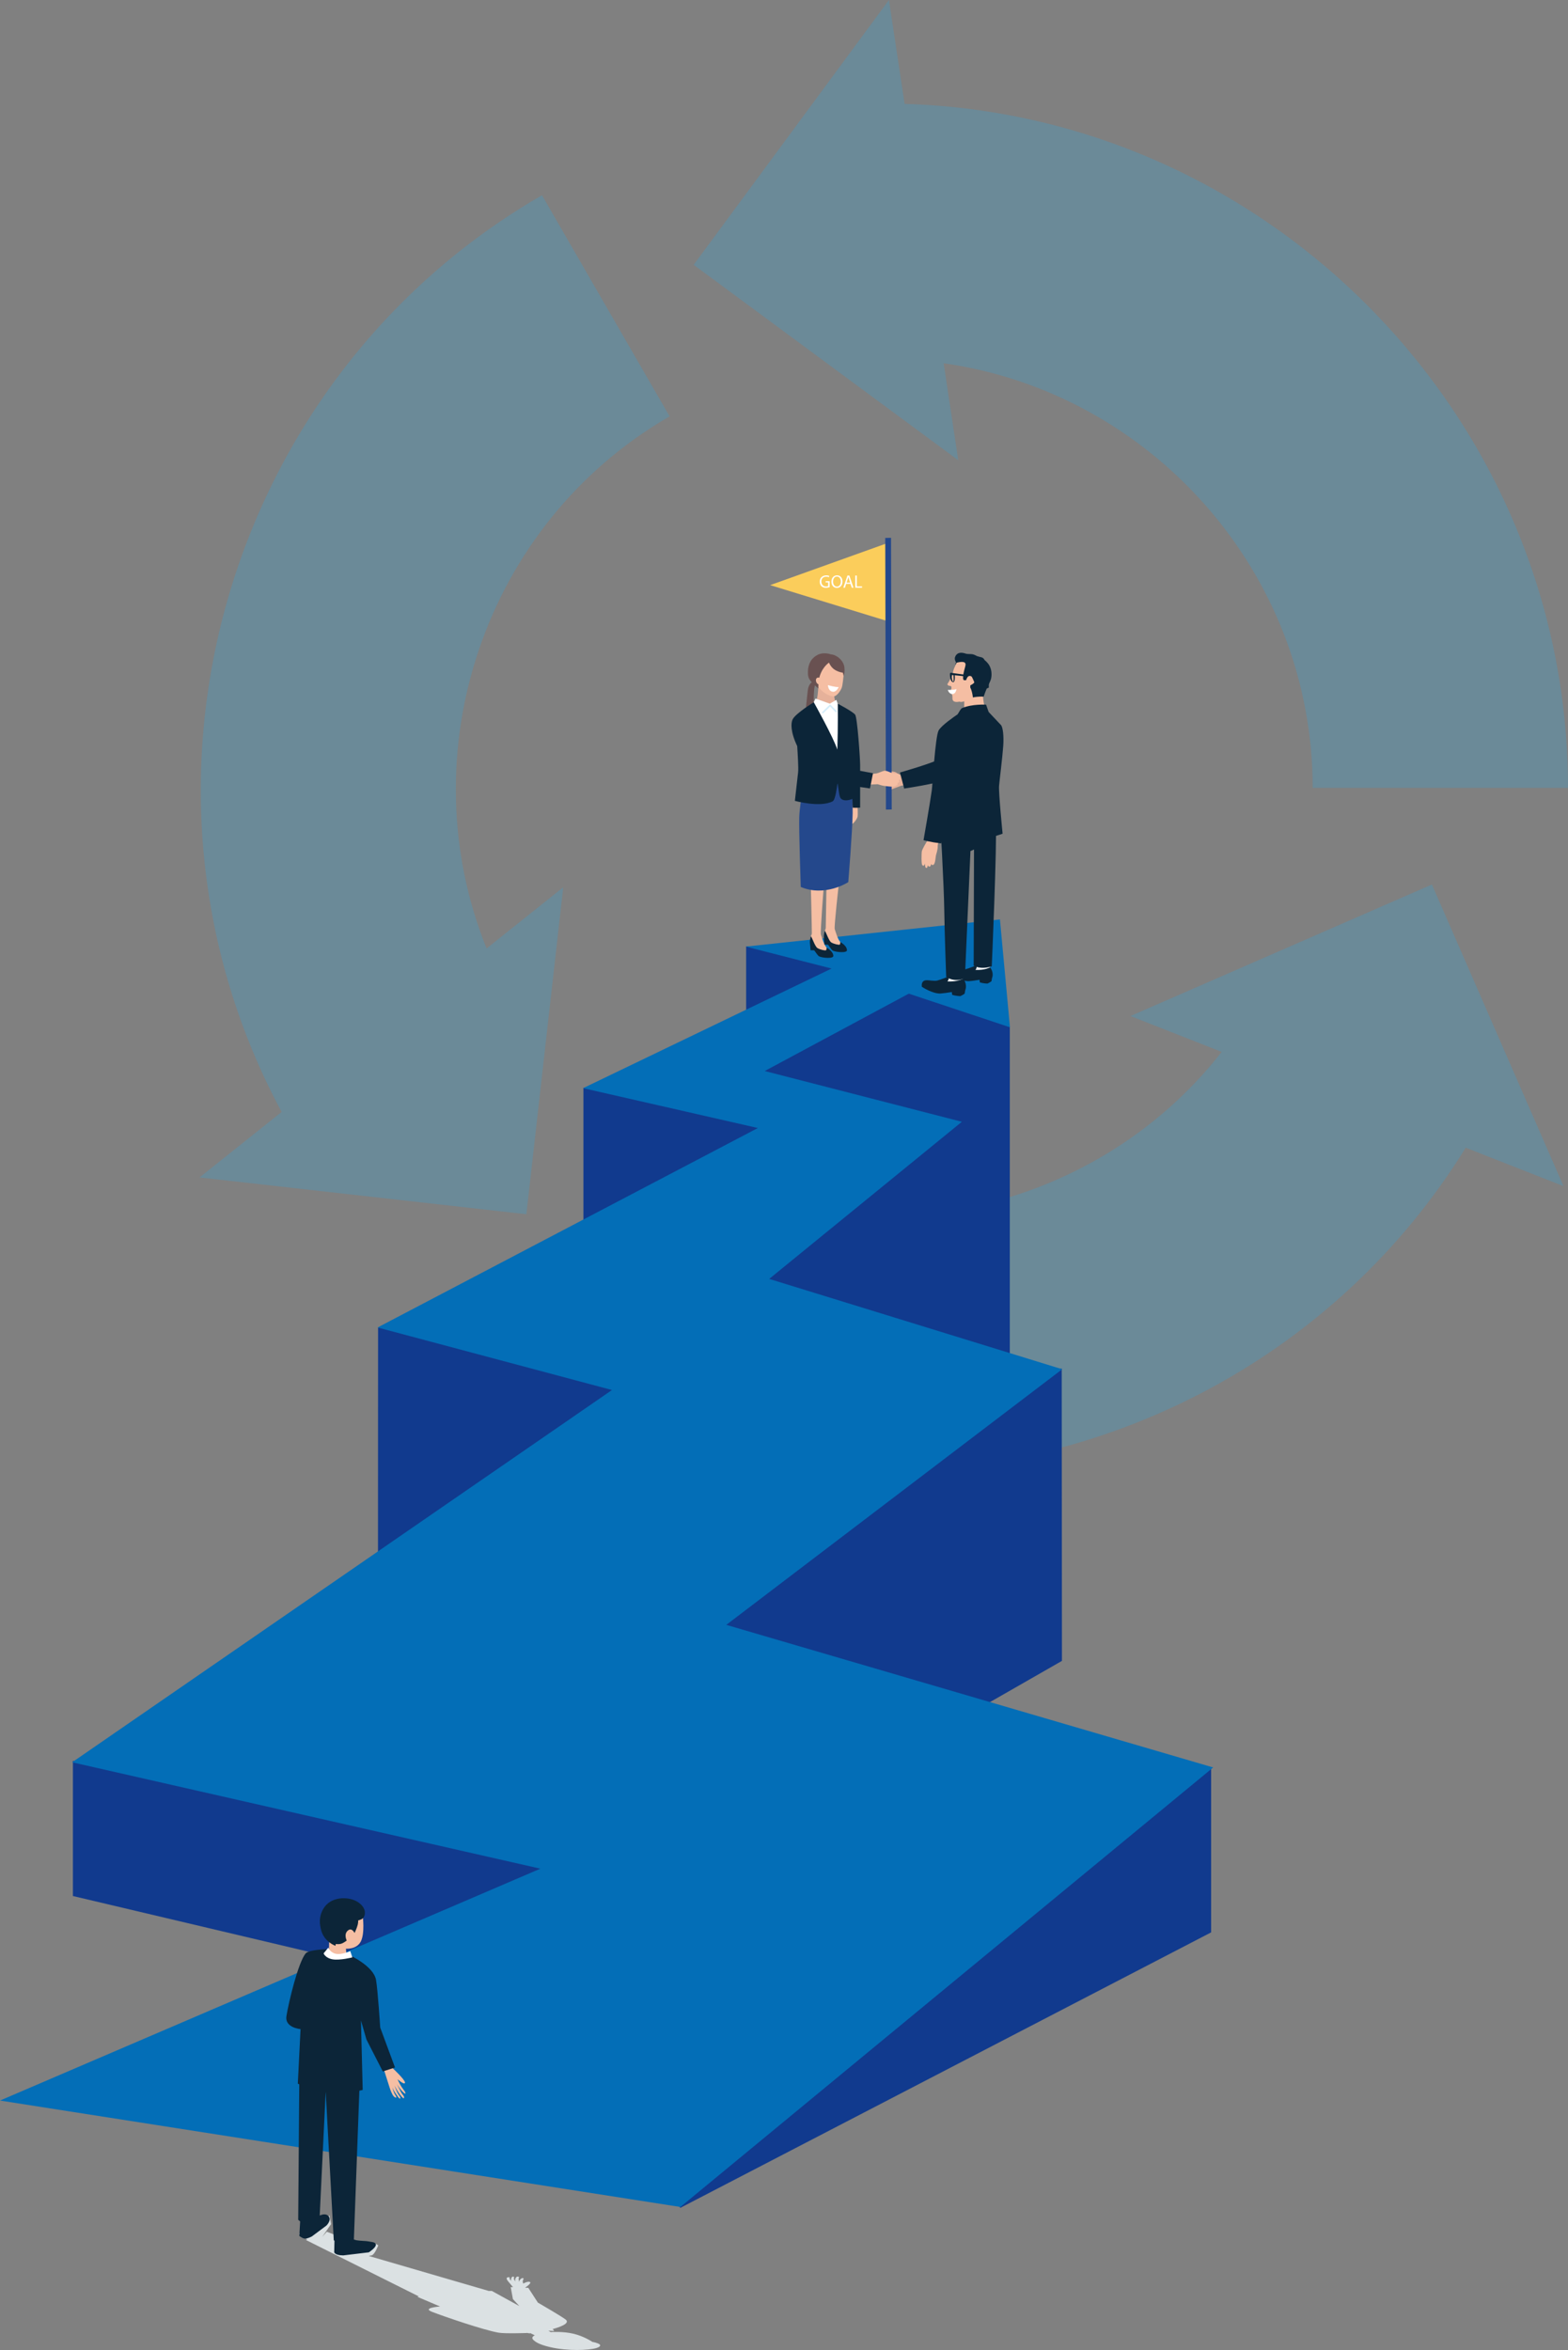 <?xml version="1.0" encoding="UTF-8"?><svg id="_レイヤー_2" xmlns="http://www.w3.org/2000/svg" width="322.37" height="482.92" viewBox="0 0 322.37 482.92"><rect x="0" y="0" width="322.37" height="482.92" fill="#808080" stroke="none"/><g id="_デザイン"><g style="opacity:.25;"><path d="M185.98,21.35l-3.22-21.35-40.15,54.42,54.4,40.16-3-19.93c42.72,6.04,75.87,43.09,75.87,87.25h52.49c0-75.68-60.99-138.28-136.39-140.55Z" style="fill:#2ca6e0;"/><path d="M137.67,85.57l-26.24-45.45C45.89,77.95,22.17,162.07,57.9,228.5l-16.88,13.46,67.2,7.56,7.58-67.19-15.76,12.57c-16.13-40.02-.62-87.25,37.63-109.34Z" style="fill:#2ca6e0;"/><path d="M232.41,208.79l18.76,7.37c-26.6,33.98-75.25,44.16-113.5,22.08l-26.24,45.45c21.93,12.66,45.99,18.68,69.81,18.68,47.36,0,93.7-23.82,120.1-66.52l20.1,7.89-27.05-61.98-61.98,27.03Z" style="fill:#2ca6e0;"/></g><path d="M188.52,158.85c-.14.03-3.09.63-3.14.61-.29-.11-1.04-.73-1.43-.84s-.91-.09-1.46-.23c-.55-.14-.37.57.09.73.46.16.75.15.75.15l-1.79,1.37,1.29,1.74,2.51-.94,3.8-.47-.62-2.12Z" style="fill:#e6b19a;"/><path d="M153.4,194.5h19.21v14.35h-19.21v-14.35Z" style="fill:#113a8e;"/><path d="M186.91,199.16l15.62,1.2,5.08,10.72v69.36l-20.71-7.08v-74.2Z" style="fill:#113a8e;"/><path d="M119.95,223.55h36.45v28.11h-36.45v-28.11Z" style="fill:#113a8e;"/><path d="M77.72,272.82h62.76l-.02,46.83-38.72,6.37-24.03-6.37.02-46.83Z" style="fill:#113a8e;"/><path d="M164.43,202.85h22.63v30.88h-30.3v-22.12l7.67-8.76Z" style="fill:#113a8e;"/><path d="M156.56,230.44h41.19v46.71l-16.31,13.23-24.88-.46v-59.47Z" style="fill:#113a8e;"/><path d="M14.99,361.85h107.21v45.04l-29.12,1.18-78.09-18.45v-27.77Z" style="fill:#113a8e;"/><path d="M133.16,281.23h85.12l.05,60.07-44.35,25.39-40.82-9.23v-76.23Z" style="fill:#113a8e;"/><path d="M130.03,363.26h118.97v33.83l-109.13,56.61-8.93-11.73-.9-78.7Z" style="fill:#113a8e;"/><path d="M0,431.65l111.1-47.65-96.27-21.86,110.99-76.5-48.19-12.85,78.18-40.99-35.93-8.19,51.09-24.58-17.65-4.51,52.26-5.58,2.06,22.16-20.8-6.91-29.62,15.9,40.53,10.43-39.61,32.29,60.24,18.56-69.06,52.53,100.1,29.3-109.54,90.32L0,431.65Z" style="fill:#036eb7;"/><path d="M182.26,111.67l-23.92,8.57,23.91,7.33v-15.9Z" style="fill:#fbcd5b;"/><path d="M183.19,110.52l-1.19.02.14,55.82,1.19-.02-.14-55.82Z" style="fill:#24488c;"/><path d="M75.57,461.05l-4.73,1.51c-2.15.1-1.79.34-1.79.34l1.69.82s-.12.03-.12.03l17.29,5.45-19.05-8.84c.86.05,1.67.23,1.93.05.5-.34-3.61-1.8-3.61-1.8l-.94,1.07,1.82-2.64-.32-1.78-3.83,3.68s-1.65-.14-2.21-.06c-.56.08.35.57.35.57l1.12.73c-.14.06-.28.12-.28.12l23.23,11.61s-.32.07-.32.07l4.67,1.99s-3.8.27-1.67,1.09c2.47.96,10.57,3.74,13.69,4.29,1.31.23,5.8.07,5.8.07l.04-.02.63.11s-.02-.04-.01-.1l1,.48c-.44.22-.75.54-.26.98.42.39,1.11.91,3.41,1.45,3.7.86,7.98.64,9.47.2,1.26-.37.69-.78.69-.78,0,0-.43-.32-1.46-.49-.3-.2-1.85-1.18-3.85-1.67-2.21-.54-4.74-.35-4.74-.35l-.47-.28c.59.03,1.2.06,1.2.06l-.31-.4c1.19-.32,3.74-1.14,2.65-1.97-.96-.73-5.7-3.47-5.7-3.47l-1.97-3.04-.66-.02h0s1.41-.94,1.02-1.16c-.45-.25-1.4.31-1.4.31,0,0-.13-.31-.09-.57.05-.26.32-.44.04-.55-.16-.06-.47.13-.63.35-.14.19-.15.43-.15.43,0,0-.09-.31-.12-.6-.03-.24.27-.36-.05-.47-.32-.11-.53.15-.62.43-.08.26-.01.55-.01.55,0,0-.2-.27-.28-.5-.08-.25.23-.39-.12-.48-.31-.08-.38.2-.47.45-.08.21.1.43.1.43,0,0-.35-.27-.39-.47-.03-.17.11-.25-.14-.31-.06-.01-.49.02-.48.26,0,.23.3.58.3.58l1.01,1.21-.47-.02.45,2.47,1.33,1.44-5.67-3.12s-.54,0-.64,0l-24.64-7.18c.08-.03.19-.07.52-.11.67-.08,1.42-2.07,1.42-2.07l-.84-.52-1.35.15Z" style="fill:#dbe1e3;"/><path d="M74.58,393.74s.47,3.54-.4,5.22c-.86,1.68-3.06,1.49-3.06,1.49l.14,1.67-3.67.06.23-8.85,6.76.42Z" style="fill:#f5bea3;"/><path d="M73.61,394.26s.11.54-.07,1.28c-.18.74-.65,1.68-.65,1.68,0,0-.55-1.23-1.4-.48-.85.76-.21,2.02-.21,2.02,0,0-.45.4-1.04.63-.59.24-1.56.04-1.56.04l.52-4.46,4.41-.71Z" style="fill:#0c2538;"/><path d="M74.98,392.66s.26,1.22-.62,1.71c-.75.42-2.88.61-3.58,1.42-1.53,1.77-1.81,4.06-1.81,4.06,0,0-2.36-.79-2.97-3.3-.26-1.06-.52-2.52.42-4.21,1.51-2.71,5.09-2.62,6.88-1.64,1.51.83,1.68,1.95,1.68,1.95Z" style="fill:#0c2538;"/><path d="M68.77,460.29l-.06,2.51s.08.66,1.86.67l5.26-.63s1.43-.92,1.44-1.53-.83-.56-1.62-.73c-.36-.08-1.71-.09-2.34-.22-.75-.15-.76-.4-.76-.4l-3.8.35Z" style="fill:#0c2538;"/><path d="M61.72,456.27l-.18,3.19s.44.4.99.54c.54.14,1.59-.43,1.59-.43l2.99-2.23s1.23-1.18.35-2.02c-.89-.84-2.68.48-2.68.48l-3.05.46Z" style="fill:#0c2538;"/><path d="M74.1,423.74l-1.34,36.36s-.28.82-1.68.91c-1.4.09-2.46-.65-2.46-.65l-1.66-30.56-1.26,26.12s-.32,1.06-1.92,1.04c-1.83-.03-2.47-.81-2.47-.81l.26-33.5,12.53,1.09Z" style="fill:#0c2538;"/><path d="M80.12,423.47l.65,1.57s2.46,2.29,2.49,2.89c.03.7-1.53-.66-1.53-.66,0,0,.36.82.78,1.5.42.67.9,1.12.84,1.43-.03.17-.55-.29-1-.85-.39-.48-.74-1.08-.74-1.08,0,0,.39.81.8,1.59.33.63.75.91.66,1.23-.08.32-.63-.34-1.11-1.05-.46-.68-.84-1.46-.84-1.46,0,0,.25.73.54,1.36.31.66.75.98.63,1.27-.11.25-.6-.5-1.03-1.13-.37-.54-.57-1.14-.57-1.14,0,0,.14.74.41,1.27.23.45.46.65.35.83-.03.04-.4.01-.75-.61-.35-.61-.63-1.55-.63-1.55l-1.39-4.37,1.43-1.02Z" style="fill:#f5bea3;"/><path d="M71.66,401.67s5.14,2.27,5.65,5.2c.36,2.02.86,9.78.86,9.78l3.04,8.21-2.51.81-3.36-6.56-1.13-3.92.36,14.28s-3.87,1.01-7.17.56c-3.31-.45-6.17-1.85-6.17-1.85l.56-11.21s-3.28-.26-2.9-2.67c.44-2.8,2.42-11.07,3.96-12.89.65-.76,4.29-.87,4.29-.87l1.96,1.47,2.57-.34Z" style="fill:#0c2538;"/><path d="M72.01,400.94s-1.76.81-2.96.55c-1.2-.26-1.55-1.26-1.55-1.26l-.97,1.18s.36.97,1.86,1.22c1.51.25,4.05-.4,4.05-.4l-.43-1.29Z" style="fill:#fff;"/><path d="M193.56,171.43c-.43,1.12-.78,2.05-.77,2.37.03.84-.27,1.57-.36,1.95-.09.39-.11,1.55-.45,1.9-.25.26-.45.04-.54-.1-.04.21-.1.39-.17.45-.28.23-.48-.07-.54-.19-.04.27-.09.46-.14.5-.19.11-.34,0-.38-.3-.01-.09-.02-.31-.03-.57-.08.4-.33.6-.56.34-.23-.26-.16-2.31-.11-2.78.05-.46,1.04-2.09,1.15-2.22.04-.05.23-.87.46-1.88l2.44.53Z" style="fill:#f5bea3;"/><polygon points="200.73 197.27 200.61 198.71 199.72 199.55 200.93 200.17 203.63 199.71 203.56 198.77 203.56 197.27 200.73 197.27" style="fill:#fff;"/><path d="M203.56,198.77s-1.04.63-3.02.54c0,0,.19-.21.24-.47.04-.24-.05-.45-.05-.45,0,0-1.52.59-2.13.76-.57.15-1.56-.1-2.13-.06-1.06.07-.81,1.25-.81,1.25,0,0,2.06,1.38,3.59,1.28.56-.03,1.45-.17,2.14-.28l.05.52c.72.25,1.57.26,1.57.26.64-.29.84-.5.84-.5,0-.09.09-.59.09-.59.48-1.24-.38-2.24-.38-2.24Z" style="fill:#0c2538;"/><polygon points="194.99 199.49 194.86 201.04 193.9 201.94 195.2 202.61 198.11 202.12 198.03 201.1 198.03 199.49 194.99 199.49" style="fill:#fff;"/><path d="M202.32,149.83s-7.18,5.16-8.82,6.02c-2.05,1.08-8.47,2.89-8.47,2.89l.86,3.3s6.97-1.03,8.92-1.91c1.95-.88,9.36-5.17,9.36-5.17l-1.85-5.13Z" style="fill:#0c2538;"/><path d="M198.03,201.1s-1.12.68-3.25.58c0,0,.21-.22.26-.51.05-.26-.05-.48-.05-.48,0,0-1.64.64-2.3.81-.61.16-1.68-.1-2.29-.06-1.14.08-.87,1.34-.87,1.34,0,0,2.22,1.48,3.86,1.38.6-.04,1.56-.18,2.3-.3l.06.56c.78.27,1.69.28,1.69.28.69-.31.9-.54.9-.54,0-.1.1-.64.1-.64.51-1.34-.41-2.42-.41-2.42Z" style="fill:#0c2538;"/><path d="M193.28,168.14s.79,13.88.85,18.71c.07,5.11.4,13.92.4,13.92,0,0,1.68,1.22,3.85.22l1.14-26.1.73-.33-.07,23.88s1.35.9,3.72.14c0,0,1.09-24.5.85-30.3l-1.76-.56-7.84-.41-1.87.81Z" style="fill:#0c2538;"/><path d="M202.04,142.35s.1,2.48.66,3.75l-2.87,1.09-1.59-1.09s0-2.15,0-3.71l1.76-1.15,2.04,1.11Z" style="fill:#f5bea3;"/><path d="M199.35,143.46c-.35.43-1.43.89-1.97.76-.57-.14-1.15-1.46-1.31-2.26-.12-.59-.25-2.43-.24-2.78,0-.35-.04-3.65,3.24-3.85,3.38-.2,4.15,1.89,4.12,3.33-.02,1.1-.69,2.65-3.16,3.41,0,0-.34.97-.68,1.39Z" style="fill:#f5bea3;"/><path d="M206.13,171.33s-.85-8.49-.73-9.84c.12-1.35.66-5.48.86-8.22.15-2.11-.09-3.87-.47-4.28-.28-.3-1.78-1.88-2.53-2.68l-.53-1.51s-2.91-.17-4.95.72c-.27.12-.61.82-.9,1.27-.7.47-3.35,2.3-3.91,3.32-.69,1.26-1.26,11.31-1.4,12.29-.34,2.51-1.7,10.25-1.7,10.25,0,0,1.16.36,3.62.68,0,0,.1-.56.23-1.41,1.07.26,2.9.57,5.97.75,2.39.14,6.44-1.35,6.44-1.35Z" style="fill:#0c2538;"/><path d="M199.01,140.85c-.27-.05-1-2.94-1.45-3.44-.31-.35-1.12-.9-1.12-.9.05-.51.46-.94.78-1.1,1.43-.73,3.37-.91,4.73-.09,1.14.69,2.06,1.82,1.88,3.72-.11,1.14-.77,1.58-1.59,4.12,0,0-.96-.09-2.22.16,0,0-.23-2.3-1.01-2.46Z" style="fill:#0c2538;"/><path d="M199.52,140.82s.87-.37.94-.9c.07-.52.14-.97-.57-1.09-1.31-.22-.06-3.48-.06-3.48l-1.77-.18-1.39,1s-.8,1.95-.77,2.47c-.15.36-1.14,1.97-1.14,1.97,0,0,.12.31.43.32.2,0,.38.13.38.13,0,0,.15.46-.12.73.01.13.17.27.37.37-.12.07-.23.27-.24.38.47.43-.01,1.17.47,1.54.41.31,1.32.17,2.02-.21.15-.08.43-.29.84-.75.57-.64.59-2.3.59-2.3Z" style="fill:#f5bea3;"/><path d="M203.52,137.62c-.04-.92-.71-1.35-1-1.43-.09-1.09-.65-1.1-1.26-1.24-.59-.13-.67-.35-1.24-.49-.47-.11-1.02,0-1.47-.14-1.46-.5-2.06.13-2.24.85-.05.22.05.79.35,1.01,1.41-.33,2.06-.19,1.79.76-.02.18-.43,1.33-.45,2.25-.02.62.14.61.61.59.18-.45.38-1.06,1.02-.83.6.16.77,3.8,3.66,2.35-.04-1.65.29-2.02.22-3.69" style="fill:#0c2538;"/><path d="M195.32,138.4c0-.1.12-.16.21-.14.09.02,3.27.45,3.27.45l-.04.31-2.47-.26c.03.33.09,1.56-.4,1.41-.63-.19-.59-1.68-.58-1.78ZM195.65,138.68c-.01.64.13,1.31.33,1.4.06.02.12-.19.06-1.34l-.39-.05Z" style="fill:#0c2538;"/><path d="M178.65,161.24l1.79-.09c.52.16.96.29,1.1.31.38.08,1.82.22,1.99.2.17-.02.84-.22.96-.39.13-.16,0-.35,0-.35,0,0,.24-.04.34-.23.1-.19-.07-.38-.07-.38,0,0,.34-.06.36-.28.02-.22-.24-.3-.24-.3,0,0,.26-.13.23-.41-.03-.24-.75-.37-.96-.38-.21-.01-1.08-.19-1.08-.19,0,0-.86-.46-1.32-.35-.46.11-1.12.45-1.53.53-.41.09-1.88.18-1.88.18l.32,2.12Z" style="fill:#f5bea3;"/><path d="M176.32,165.94s.06,1.42,0,1.84c-.06.41-.77,1.49-1.27,1.58-.51.09-.84-.43-.84-.43l.21-3.37h1.93l-.03.38Z" style="fill:#f5bea3;"/><path d="M166.94,140.19s-.69.34-.86,1.64c-.18,1.43-.48,4.6-.48,4.6l1.8.06s-.34-4.58.24-5.96l-.09-.59-.61.25Z" style="fill:#695151;"/><path d="M172.73,193.53c-.5-.5-.99-2.23-1.12-2.63-.15-.42.87-9.53.87-9.53h-2.55s-.14,8.66-.16,9.37c0,.06-.09.26-.18.53l.52,2.04,1.64,1.27,1.3-.11.09-.42-.41-.52Z" style="fill:#f5bea3;"/><path d="M169.91,194.68c-.51-.51-1-2.25-1.14-2.66-.15-.43.6-10.09.6-10.09l-2.67-.02s.23,9.23.21,9.95c0,.06-.09.26-.19.53l.35,2.12,1.63,1.29,1.63-.15-.06-.46-.36-.52Z" style="fill:#f5bea3;"/><path d="M171.69,147.37l-4.89-2.23c1.55.01,1.43-4.64,1.43-4.64l1.76.74,1.46.61s-.12,3.27,1.33,3.27l-1.1,2.25Z" style="fill:#e6b19a;"/><path d="M168.9,141.89c.53.52,1.78,1.29,2.6,1.19.56-.07,1.34-1.14,1.56-1.77.19-.55.36-2.34.39-2.68.03-.34.42-3.51-2.71-4.04-3.22-.55-4.31,1.73-4.42,2.74-.12,1.04-.12,2.6,1.89,3.77,0,0,.32.42.7.79Z" style="fill:#f5bea3;"/><path d="M169.59,191.27c.32.47.83,2.12,1.34,2.41.58.33,1.47.51,1.69.44.12-.04.14-.31.13-.58.03.03.06.05.08.07.53.35,1.27.91,1.3,1.64.03.64-2.27.42-2.9.1-.27-.14-.58-.68-.91-1.12-.03-.03-.05-.07-.08-.1-.36,0-.73-.02-.73-.02l-.13-1.55h0c-.03-.47.1-.94.22-1.29Z" style="fill:#0c2538;"/><path d="M166.73,192.4c.32.47.84,2.15,1.36,2.44.59.33,1.48.51,1.71.44.12-.04.14-.32.13-.58.03.03.06.05.09.07.54.35,1.28.92,1.31,1.65.03.65-2.3.43-2.93.1-.27-.14-.58-.69-.93-1.13-.03-.03-.05-.07-.08-.1-.37,0-.74-.02-.74-.02l-.14-1.57h0c-.03-.47.1-.95.22-1.3Z" style="fill:#0c2538;"/><path d="M174.71,158.65s.64,4.19.59,8.42c-.05,3.85-.9,14.14-.9,14.19,0,.04-4.8,3.13-9.77,1,0,0-.4-11.75-.31-14.33.12-3.33,1.36-8.9,1.36-8.9l9.04-.37Z" style="fill:#24488c;"/><polygon points="167.3 144.3 167.67 143.55 170.6 144.6 171.95 143.82 172.23 144.6 173.16 147.05 172.65 155.45 166.94 146.33 167.3 144.3" style="fill:#fff;"/><path d="M169.17,146.6s-.09-.02-.12-.05c-.07-.07-.07-.18,0-.24l1.49-1.46c.07-.07.18-.07.24,0l1.21,1.22c.07.07.07.18,0,.24-.07.07-.18.07-.24,0l-1.09-1.1-1.37,1.34s-.08.05-.12.05Z" style="fill:#d5edf9;"/><path d="M175.8,146.84c-.58-.68-3.56-2.23-3.56-2.23,0,0,.07,4.54-.09,9.44-.76-2.45-4.84-9.74-4.84-9.74,0,0-3.77,2.31-4.35,3.52-.35.71-.49,2.48.94,5.49.11,1.65.28,4.54.19,5.35-.17,1.56-.67,5.9-.67,5.9,0,0,5.17,1.44,7.76.1.48-.25.73-1.81,1.02-3.8.28,1.78.33,2.92.71,3.26.6.54,1.58.34,2.33.05.03.58.05,1.19.06,1.8,1.01.05,1.54-.02,1.54-.02v-8.81c0-1.14-.57-9.77-1.04-10.32Z" style="fill:#0c2538;"/><path d="M164.23,157.14s4,3.07,5.28,3.43c1.17.33,9.35,1.45,9.35,1.45l.62-3.13s-7.38-1.33-8.62-1.69c-1.24-.36-5.26-3.58-5.26-3.58l-1.37,3.53Z" style="fill:#0c2538;"/><path d="M173.6,137.15c-.12-1.35-1.52-2.6-2.8-2.69,0,0-1.43-.53-2.69.1-1.26.63-2.01,1.84-2.01,3.59,0,.7.06,1.25.71,1.96.65.71,1.42,1.35,1.42,1.35.02-.78.09-1.68.09-1.68.48-2.59,2.09-3.59,2.09-3.59,0,0,.01,0,.03-.01.17.4.57,1.15,1.41,1.59.64.34,1.17.43,1.43.46.06.22.12.45.16.68,0,0,.11-.23.17-.71.03-.27.04-.62,0-1.05Z" style="fill:#695151;"/><path d="M168.59,140.75c-.88-.16-.96-1.06-.74-1.33.31-.38.73-.06.73-.06l.29.15-.09,1.28-.19-.04Z" style="fill:#f5bea3;"/><path d="M170.23,140.79s1.5.46,2.19.39c0,0-.45,1.14-1.3.95-.87-.19-.9-1.34-.9-1.34Z" style="fill:#fff;"/><path d="M194.86,141.78s1.26.03,1.78-.18c0,0-.1.98-.8,1.02-.72.04-.98-.84-.98-.84Z" style="fill:#fff;"/><path d="M170.58,120.65c-.14.05-.43.14-.77.14-.38,0-.69-.1-.93-.33-.21-.21-.35-.54-.35-.93,0-.75.52-1.29,1.35-1.29.29,0,.52.06.62.11l-.08.26c-.13-.06-.3-.11-.55-.11-.61,0-1,.38-1,1s.38,1.01.96,1.01c.21,0,.36-.03.43-.07v-.75h-.51v-.26h.82v1.2Z" style="fill:#fff;"/><path d="M173.21,119.49c0,.86-.52,1.32-1.16,1.32s-1.12-.51-1.12-1.27c0-.79.49-1.31,1.16-1.31s1.12.52,1.12,1.26ZM171.27,119.53c0,.53.29,1.01.8,1.01s.8-.47.8-1.04c0-.5-.26-1.02-.8-1.02s-.8.49-.8,1.04Z" style="fill:#fff;"/><path d="M173.97,119.98l-.26.79h-.33l.85-2.5h.39l.85,2.5h-.35l-.27-.79h-.89ZM174.79,119.73l-.24-.72c-.06-.16-.09-.31-.13-.46h0c-.04.15-.08.3-.13.45l-.24.72h.75Z" style="fill:#fff;"/><path d="M175.84,118.27h.32v2.23h1.07v.27h-1.39v-2.5Z" style="fill:#fff;"/></g></svg>